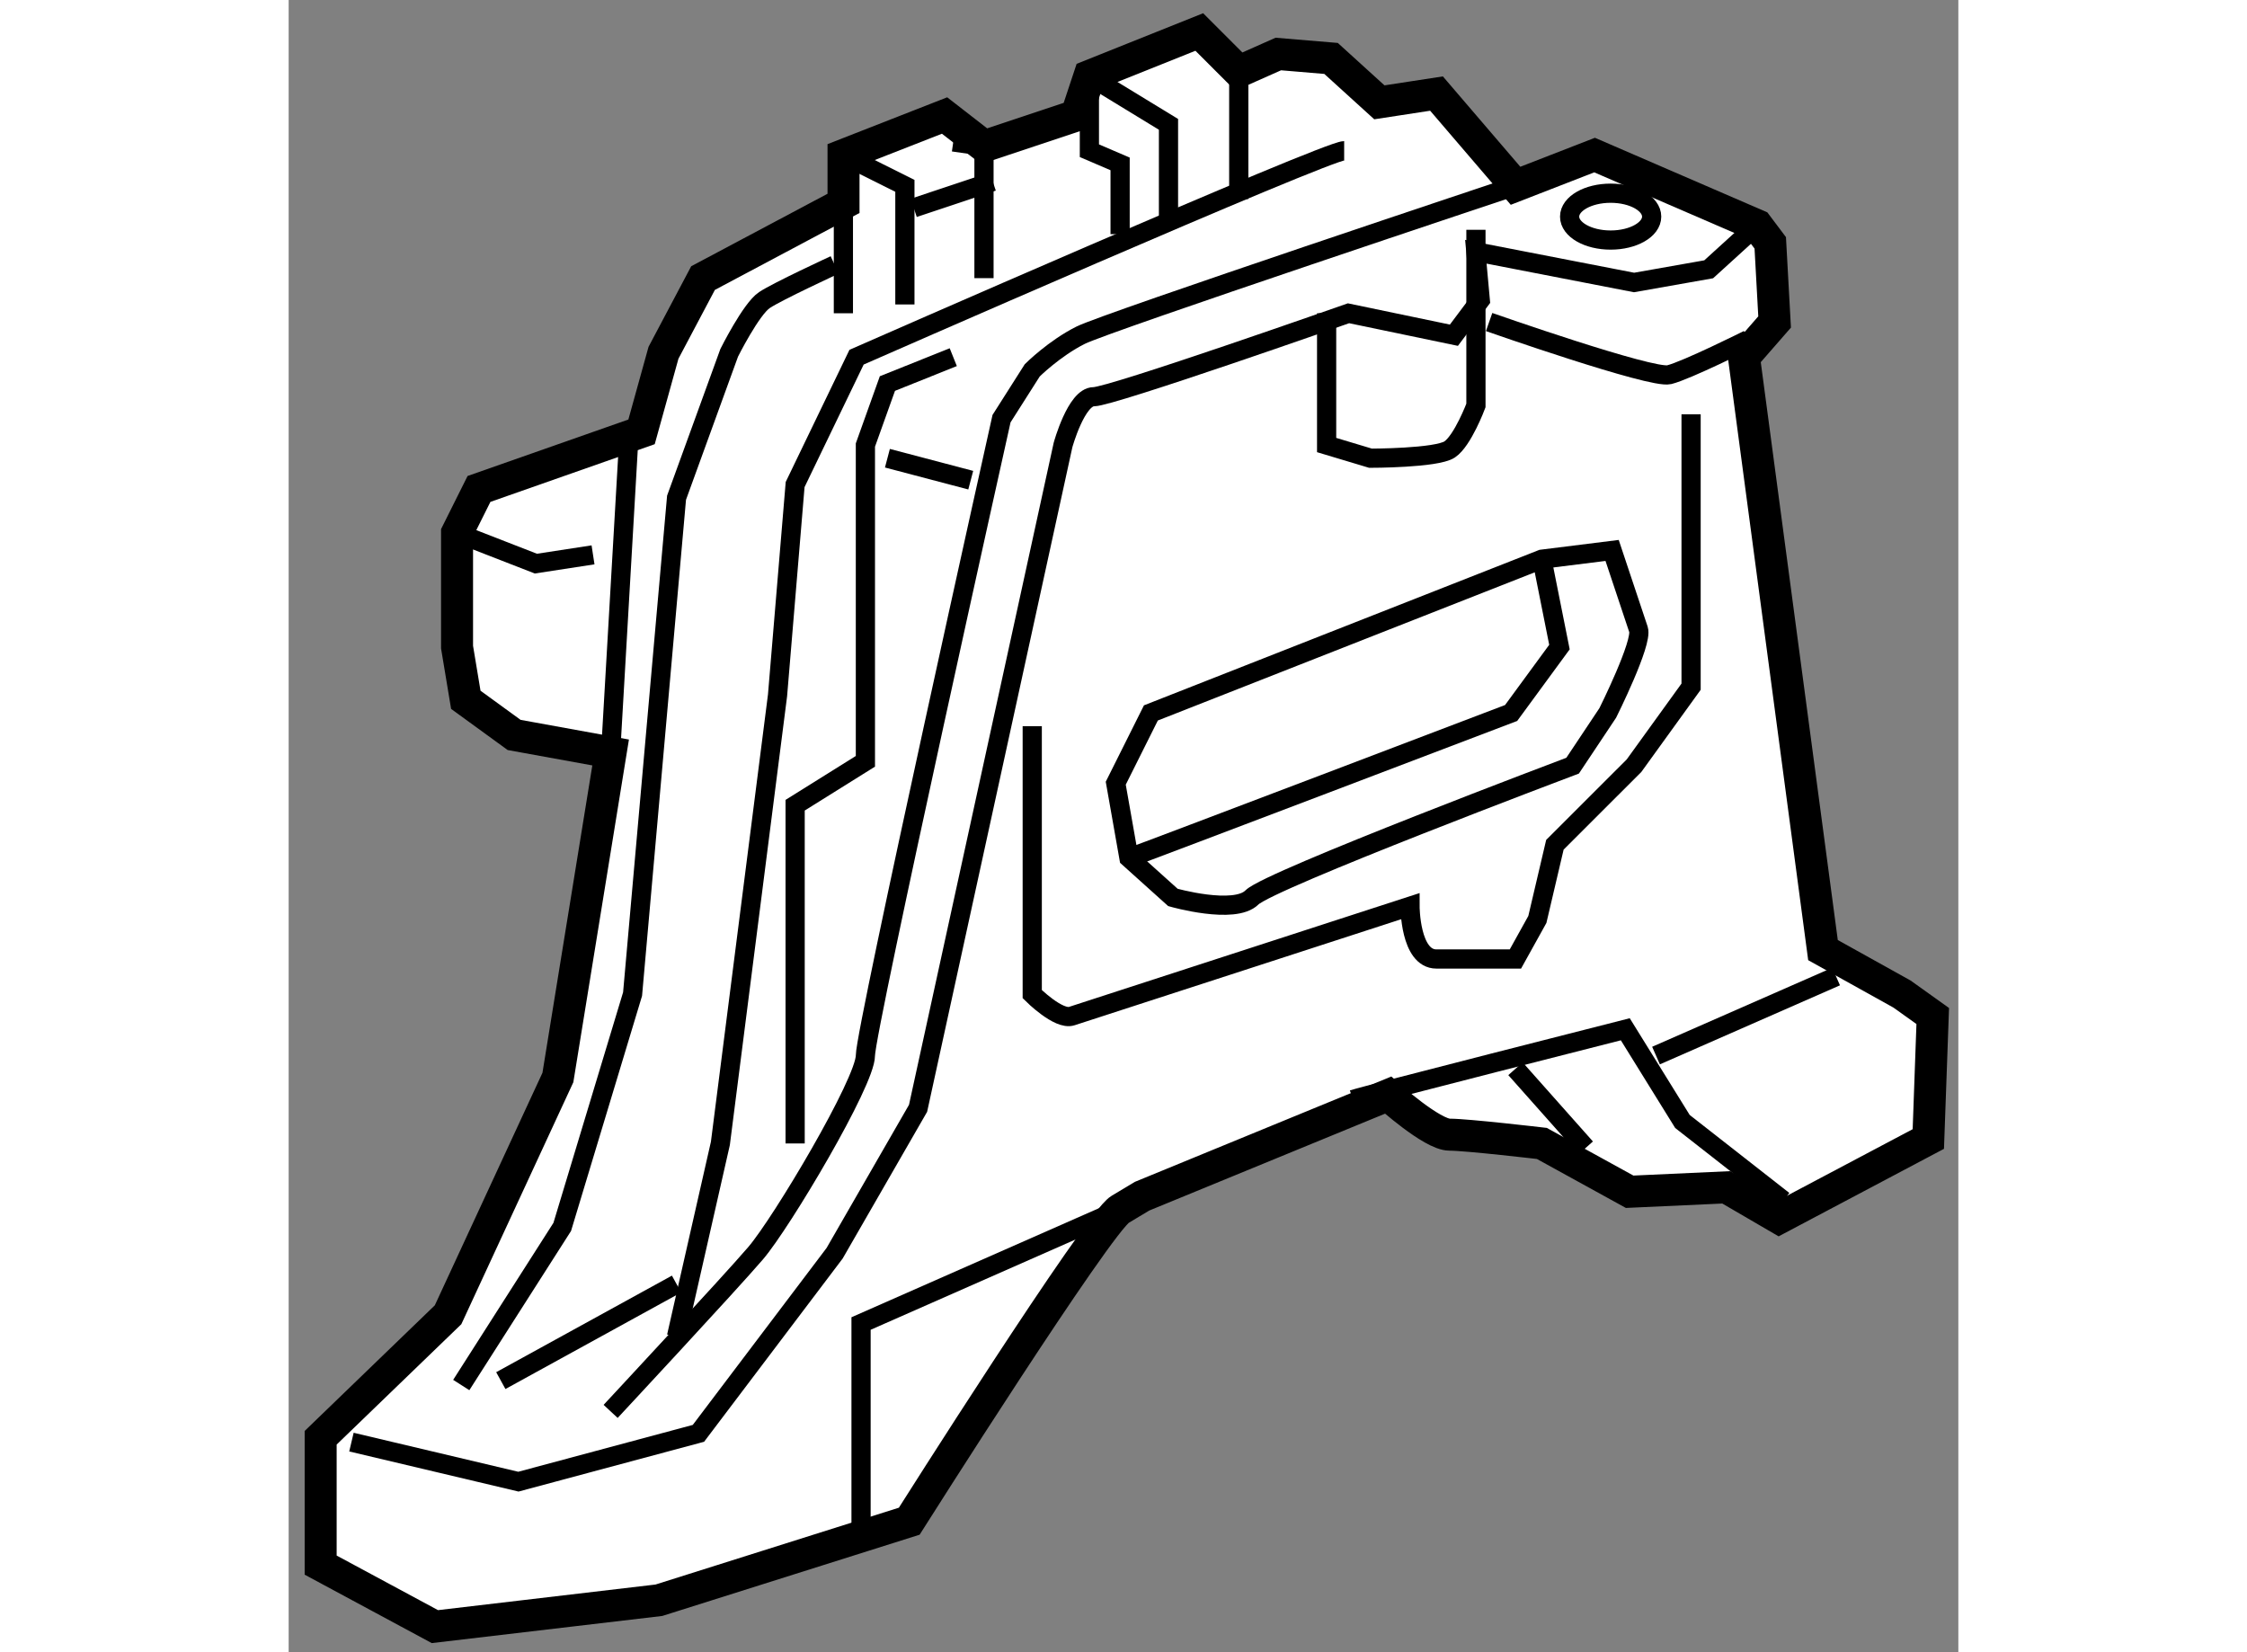 <?xml version="1.0" encoding="utf-8"?>
<!-- Generator: Adobe Illustrator 15.1.0, SVG Export Plug-In . SVG Version: 6.00 Build 0)  -->
<!DOCTYPE svg PUBLIC "-//W3C//DTD SVG 1.1//EN" "http://www.w3.org/Graphics/SVG/1.1/DTD/svg11.dtd">
<svg version="1.1" xmlns="http://www.w3.org/2000/svg" xmlns:xlink="http://www.w3.org/1999/xlink" x="0px" y="0px" width="244.8px"
	 height="180px" viewBox="149.869 25.954 26.09 25.817" enable-background="new 0 0 244.8 180" xml:space="preserve">
	
<rect x="149.869" y="25.954" width="26.09" height="25.817" fill="#808080" stroke="none"/>
	
<g><path fill="#FFFFFF" stroke="#000000" stroke-width="0.5" d="M154.9,37.712l-0.824,5.079l-1.716,3.707l-1.991,1.922v1.99
			l1.785,0.961l3.5-0.412l3.912-1.235c0,0,2.952-4.667,3.295-4.873c0.344-0.206,0.344-0.206,0.344-0.206l3.844-1.579
			c0,0,0.686,0.618,0.961,0.618c0.274,0,1.441,0.137,1.441,0.137l1.372,0.755l1.51-0.069l0.824,0.48l2.333-1.235l0.069-1.922
			l-0.48-0.343l-1.235-0.687l-1.235-9.266l0.479-0.549l-0.068-1.236l-0.206-0.274l-2.539-1.098l-1.235,0.48l-1.235-1.441
			l-0.893,0.137l-0.755-0.686l-0.824-0.069l-0.617,0.274l-0.618-0.618l-1.716,0.687l-0.205,0.618l-1.441,0.48l-0.618-0.48
			l-1.579,0.618v0.755l-2.195,1.167l-0.618,1.167l-0.343,1.236l-2.54,0.892l-0.343,0.687v1.784l0.137,0.824l0.755,0.549
			L154.9,37.712z"></path><line fill="none" stroke="#000000" stroke-width="0.3" x1="155.174" y1="32.977" x2="154.9" y2="37.712"></line><polyline fill="none" stroke="#000000" stroke-width="0.3" points="152.498,34.281 153.732,34.761 154.625,34.624 		"></polyline><path fill="none" stroke="#000000" stroke-width="0.3" d="M150.85,48.488l2.609,0.618l2.813-0.755l2.128-2.814l1.304-2.265
			l2.265-10.364c0,0,0.207-0.755,0.48-0.755c0.275,0,3.981-1.304,3.981-1.304l1.647,0.343l0.412-0.549l-0.069-0.755l2.472,0.48
			l1.166-0.206l0.755-0.687"></path><path fill="none" stroke="#000000" stroke-width="0.3" d="M154.9,48.008c0,0,1.853-1.99,2.265-2.471
			c0.411-0.48,1.716-2.677,1.716-3.089c0-0.412,2.127-9.952,2.127-9.952l0.48-0.755c0,0,0.344-0.343,0.756-0.549
			c0.412-0.206,6.795-2.333,6.795-2.333"></path><path fill="none" stroke="#000000" stroke-width="0.3" d="M168.627,30.986c0,0,2.54,0.892,2.814,0.823
			c0.274-0.068,1.235-0.549,1.235-0.549"></path><path fill="none" stroke="#000000" stroke-width="0.3" d="M152.566,47.596l1.578-2.471l1.099-3.638l0.687-7.756l0.823-2.265
			c0,0,0.343-0.686,0.55-0.823c0.205-0.137,1.098-0.549,1.098-0.549"></path><line fill="none" stroke="#000000" stroke-width="0.3" x1="158.537" y1="29.133" x2="158.537" y2="30.849"></line><polyline fill="none" stroke="#000000" stroke-width="0.3" points="160.254,28.172 160.734,28.241 160.734,30.3 		"></polyline><polyline fill="none" stroke="#000000" stroke-width="0.3" points="158.537,28.378 159.498,28.858 159.498,30.711 		"></polyline><line fill="none" stroke="#000000" stroke-width="0.3" x1="159.636" y1="29.202" x2="160.871" y2="28.79"></line><polyline fill="none" stroke="#000000" stroke-width="0.3" points="162.381,27.417 162.381,28.309 162.861,28.515 162.861,29.613 
					"></polyline><line fill="none" stroke="#000000" stroke-width="0.3" x1="164.715" y1="27.074" x2="164.715" y2="29.064"></line><polyline fill="none" stroke="#000000" stroke-width="0.3" points="162.381,27.143 163.617,27.897 163.617,29.407 		"></polyline><path fill="none" stroke="#000000" stroke-width="0.3" d="M166.362,28.309c-0.274,0-7.619,3.226-7.619,3.226l-0.96,1.99
			l-0.275,3.295l-0.893,7l-0.686,3.02"></path><polyline fill="none" stroke="#000000" stroke-width="0.3" points="157.783,43.821 157.783,38.536 158.881,37.85 158.881,32.908 
			159.225,31.947 160.254,31.535 		"></polyline><line fill="none" stroke="#000000" stroke-width="0.3" x1="159.225" y1="33.114" x2="160.527" y2="33.457"></line><line fill="none" stroke="#000000" stroke-width="0.3" x1="153.184" y1="47.527" x2="155.93" y2="46.018"></line><polyline fill="none" stroke="#000000" stroke-width="0.3" points="158.813,49.999 158.813,46.635 162.861,44.851 		"></polyline><path fill="none" stroke="#000000" stroke-width="0.3" d="M166.499,43.135c0.206-0.069,4.256-1.098,4.256-1.098l0.893,1.441
			l1.578,1.235"></path><line fill="none" stroke="#000000" stroke-width="0.3" x1="171.235" y1="42.448" x2="174.049" y2="41.213"></line><line fill="none" stroke="#000000" stroke-width="0.3" x1="169.039" y1="42.654" x2="170.137" y2="43.89"></line><path fill="none" stroke="#000000" stroke-width="0.3" d="M161.488,37.301v4.187c0,0,0.412,0.412,0.618,0.343
			c0.206-0.068,5.285-1.716,5.285-1.716s0,0.824,0.412,0.824c0.411,0,1.235,0,1.235,0l0.343-0.618l0.274-1.167l1.236-1.235
			l0.892-1.235v-4.256"></path><path fill="none" stroke="#000000" stroke-width="0.3" d="M169.451,34.692l-6.109,2.402l-0.549,1.098l0.206,1.167l0.687,0.618
			c0,0,0.961,0.274,1.235,0s5.011-2.059,5.011-2.059l0.549-0.824c0,0,0.549-1.098,0.48-1.304c-0.068-0.206-0.412-1.235-0.412-1.235
			L169.451,34.692z"></path><path fill="none" stroke="#000000" stroke-width="0.3" d="M162.999,39.36c0.206-0.069,5.972-2.265,5.972-2.265l0.755-1.03
			l-0.274-1.373"></path><path fill="none" stroke="#000000" stroke-width="0.3" d="M166.088,30.849v2.059l0.686,0.206c0,0,1.03,0,1.236-0.137
			c0.205-0.137,0.411-0.687,0.411-0.687v-2.745"></path><ellipse fill="none" stroke="#000000" stroke-width="0.3" cx="170.526" cy="29.339" rx="0.641" ry="0.366"></ellipse></g>


</svg>